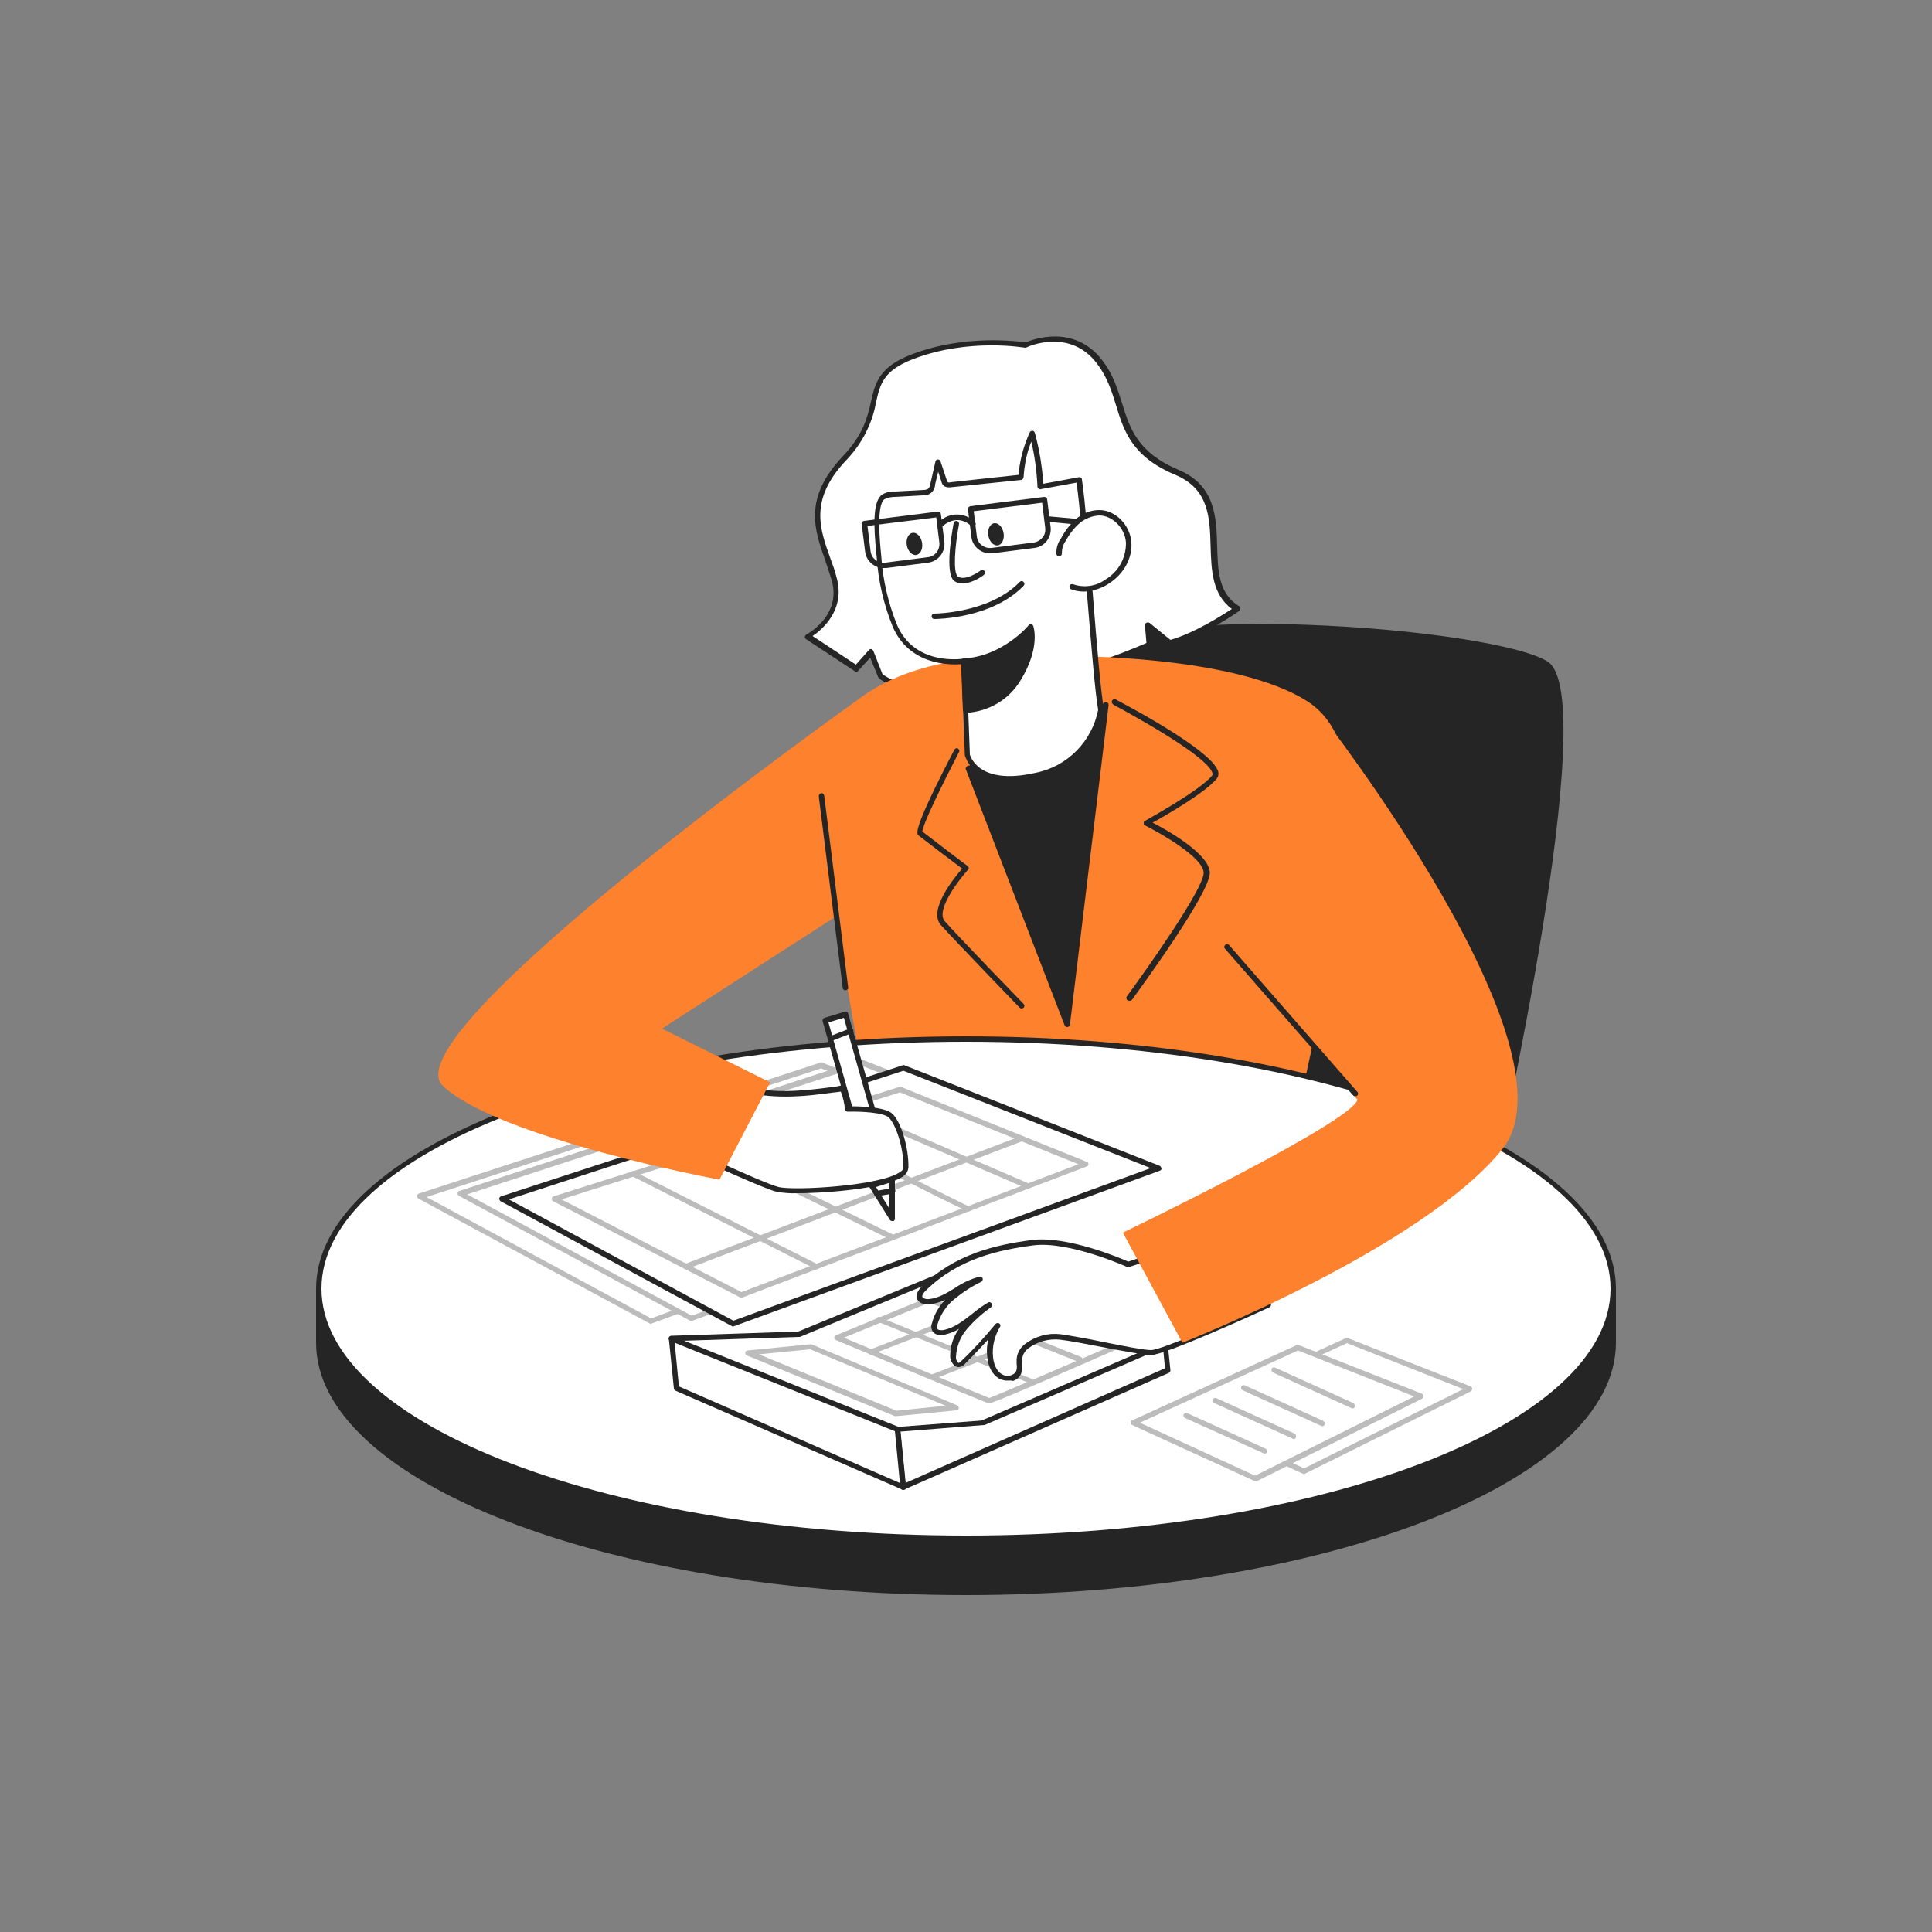 <?xml version="1.0" encoding="UTF-8" standalone="no"?>
<svg transform="scale(1)" version="1.1" data-id="Layer_1" xmlns="http://www.w3.org/2000/svg" xmlns:xlink="http://www.w3.org/1999/xlink" x="0px" y="0px" viewBox="0 0 500 500" xml:space="preserve" data-class="show_show__wrapper__graphic__5Waiy "><rect x="0" y="0" width="500" height="500" fill="#808080" stroke="none"/><title>React</title><style type="text/css">
	.st0{fill:#252525;}
	.st1{fill:#FFFFFF;}
	.st2{fill:#FE812E;}
	.st3{fill:#bcbcbc;}
	.st4{fill:none;}
</style><g id="Chair"><path class="st0" d="M385.5,306.9c0,0,28.6-126.4,14.6-135.1s-110.1-16.2-122.2,0S257,288.7,257,288.7L385.5,306.9z"></path><path class="st0" d="M385.5,307.6h-0.1l-128.5-18.3c-0.4-0.1-0.6-0.4-0.6-0.8c0.4-4.1,8.8-101.1,21-117.2
		c7.8-10.3,45.2-10.2,61-9.6c27.9,1,55.2,5.1,62.2,9.5c14.3,8.9-13.1,130.7-14.3,135.9C386.1,307.4,385.8,307.7,385.5,307.6z
		 M257.8,288.1L385,306.1c8-35.5,25.9-126.9,14.8-133.8c-13.3-8.3-109.2-16.3-121.3-0.2C267,187.4,258.5,279.3,257.8,288.1z"></path></g><g id="Character"><path class="st0" d="M86.5,333.5C103.1,304.6,170,283,250,283s146.9,21.6,163.5,50.5h4v14c0,35.7-75,64.6-167.5,64.6
		S82.5,383.2,82.5,347.5v-14L86.5,333.5z"></path><path class="st0" d="M250,412.8c-92.7,0-168.2-29.3-168.2-65.3v-14c0-0.4,0.3-0.7,0.7-0.7h0h3.6c8.3-14.1,29-26.9,58.2-36.1
		c29.7-9.4,67.3-14.5,105.7-14.5s76,5.1,105.7,14.5c29.2,9.1,49.9,22,58.2,36.1h3.6c0.4,0,0.7,0.3,0.7,0.7v0v14
		C418.2,383.5,342.7,412.8,250,412.8z M83.2,334.2v13.3c0,35.2,74.8,63.9,166.8,63.9s166.8-28.6,166.8-63.9v-13.3h-3.3
		c-0.2,0-0.5-0.1-0.6-0.4c-16.7-29.1-85.2-50.2-162.9-50.2s-146.2,21.1-162.9,50.2c-0.1,0.2-0.4,0.4-0.6,0.4H83.2z"></path><path class="st1" d="M265.3,89.4c0,0,11.5-5.6,19.1,4.4s3,21.4,20,28.5s3.2,27.7,15.6,35.3c0,0-9.4,6.7-17.3,8.8l-5.7-4.6l0.4,5.1
		c0,0-49.2,22.2-69.6,8.1l-2.6-6.1l-3.8,4.3l-12.6-8.3c0,0,9.8-5.1,6.9-15s-9.3-18.5,2.7-31.2s2.8-20.6,17.6-26.3
		C245.4,89,255.4,88,265.3,89.4z"></path><path class="st0" d="M246.5,180.4c-8,0-14.4-1.6-19-4.8c-0.1-0.1-0.2-0.2-0.2-0.3l-2.1-5.1l-3.1,3.4c-0.2,0.3-0.6,0.3-0.9,0.1
		l-12.6-8.3c-0.2-0.1-0.3-0.4-0.3-0.6c0-0.2,0.2-0.5,0.4-0.6c0.4-0.2,9.2-5,6.5-14.2c-0.5-1.6-1.1-3.3-1.6-4.9
		c-2.8-7.9-5.8-16.1,4.5-27c5.3-5.6,6.4-10.1,7.3-14.1c1.1-4.9,2.1-9.1,10.6-12.3c13.8-5.3,27.6-3.3,29.5-3.1
		c1.6-0.7,12.5-4.9,19.8,4.7c2.8,3.6,3.9,7.4,5.1,11.1c2,6.5,4,12.7,14.6,17.2c9.6,4,9.8,12.4,10,19.8c0.2,6.3,0.3,12.2,5.7,15.5
		c0.2,0.1,0.3,0.3,0.3,0.6c0,0.2-0.1,0.5-0.3,0.6c-0.4,0.3-9.6,6.8-17.5,8.9c-0.2,0.1-0.5,0-0.6-0.1l-4.4-3.6l0.3,3.4
		c0,0.3-0.1,0.6-0.4,0.7c-8.8,3.8-17.9,6.9-27.3,9.4C262.6,179,254.6,180.2,246.5,180.4z M228.4,174.5c18.9,12.8,63.3-5.9,68.3-8.1
		l-0.4-4.6c0-0.4,0.3-0.7,0.7-0.7c0.2,0,0.3,0,0.5,0.1l5.4,4.4c6.3-1.8,13.4-6.4,15.9-8c-5.1-3.8-5.3-10-5.5-16.1
		c-0.2-7.6-0.4-14.9-9.1-18.6c-11.3-4.7-13.4-11.5-15.4-18.1c-1.1-3.6-2.3-7.3-4.9-10.7c-7.1-9.4-18.1-4.3-18.2-4.2
		c-0.1,0.1-0.3,0.1-0.4,0.1c-0.1,0-14.5-2.6-28.9,2.9c-7.8,3-8.6,6.4-9.7,11.3c-1,5.6-3.7,10.7-7.6,14.8c-9.7,10.2-7,17.7-4.2,25.5
		c0.6,1.6,1.2,3.3,1.6,4.9c2.4,8.4-3.8,13.6-6.2,15.2l11.2,7.4l3.4-3.8c0.2-0.2,0.4-0.3,0.6-0.2c0.2,0,0.4,0.2,0.5,0.4L228.4,174.5z
		"></path><path class="st2" d="M276.1,169.8c0,0,43.6-0.4,62.4,11.8s8.4,53,5.8,66.6c-2.6,13.6-14.2,66.3-14.2,66.3l-98.7,5.7
		c0,0-17.4-86.5-18.7-111.7c-0.3-5.3,5.9-25,10.1-28C236.7,170.4,256.4,169,276.1,169.8z"></path><path class="st0" d="M286.3,182.4l-10,82.7l-25.6-66.2C250.7,198.9,276.5,192.6,286.3,182.4z"></path><path class="st0" d="M276.2,265.8c-0.3,0-0.6-0.2-0.7-0.5L250,199.2c-0.1-0.2-0.1-0.4,0-0.6c0.1-0.2,0.3-0.3,0.4-0.4
		c0.3-0.1,25.8-6.4,35.3-16.3c0.3-0.3,0.7-0.3,1,0c0.2,0.2,0.2,0.4,0.2,0.6l-10,82.7C276.9,265.5,276.6,265.8,276.2,265.8
		L276.2,265.8z M251.6,199.4l24.3,62.8l9.5-77.9C275.7,192.8,255.8,198.3,251.6,199.4L251.6,199.4z"></path><ellipse class="st1" cx="250" cy="333.5" rx="167.5" ry="64.6"></ellipse><path class="st0" d="M250,398.8c-92.7,0-168.2-29.3-168.2-65.3s75.4-65.3,168.2-65.3s168.2,29.3,168.2,65.3S342.7,398.8,250,398.8z
		 M250,269.6c-92,0-166.8,28.6-166.8,63.9S158,397.4,250,397.4s166.8-28.6,166.8-63.9S342,269.6,250,269.6z"></path><polygon class="st1" points="212.5,275.8 278.5,301.8 168.4,342 108.6,309.7 	"></polygon><path class="st3" d="M168.4,342.6c-0.1,0-0.2,0-0.3-0.1l-59.8-32.3c-0.2-0.1-0.4-0.4-0.4-0.7c0-0.3,0.2-0.5,0.5-0.6l103.9-33.9
		c0.2-0.1,0.3-0.1,0.5,0l66,26c0.4,0.1,0.5,0.5,0.4,0.9c-0.1,0.2-0.2,0.3-0.4,0.4l-110.1,40.2C168.6,342.6,168.5,342.7,168.4,342.6z
		 M110.4,309.8l58.1,31.4l108-39.5l-64-25.2L110.4,309.8z"></path><polygon class="st1" points="222.9,275 288.9,301 178.9,341.2 119.1,309 	"></polygon><path class="st3" d="M178.9,341.9c-0.1,0-0.2,0-0.3-0.1l-59.8-32.3c-0.3-0.2-0.5-0.6-0.3-1c0.1-0.2,0.2-0.3,0.4-0.3l103.9-33.9
		c0.2-0.1,0.3-0.1,0.5,0l66,26c0.4,0.1,0.5,0.5,0.4,0.9c-0.1,0.2-0.2,0.3-0.4,0.4l-110.1,40.2C179,341.9,178.9,341.9,178.9,341.9z
		 M120.9,309.1l58.1,31.4L287,301l-64-25.2L120.9,309.1z"></path><polygon class="st1" points="233.8,276.4 299.7,302.4 189.7,342.6 129.9,310.3 	"></polygon><path class="st0" d="M189.7,343.3c-0.1,0-0.2,0-0.3-0.1l-59.8-32.3c-0.2-0.1-0.4-0.4-0.4-0.7c0-0.3,0.2-0.5,0.5-0.6l103.9-33.9
		c0.2-0.1,0.3-0.1,0.5,0l66,26c0.3,0.1,0.4,0.4,0.5,0.7c0,0.3-0.2,0.5-0.5,0.6l-110.1,40.2C189.8,343.3,189.7,343.3,189.7,343.3z
		 M131.7,310.4l58.1,31.4l108-39.5l-64-25.2L131.7,310.4z"></path><path class="st3" d="M177.5,328.5c-0.3,0-0.5-0.2-0.6-0.5c-0.1-0.4,0-0.8,0.4-0.9l86.9-33.1c0.4-0.1,0.8,0.1,0.9,0.4
		c0.1,0.3-0.1,0.7-0.4,0.9l-86.9,33.1C177.6,328.5,177.6,328.5,177.5,328.5z"></path><path class="st3" d="M265.6,307.5c-0.1,0-0.2,0-0.3-0.1l-46.2-19.9c-0.4-0.2-0.5-0.6-0.4-0.9c0.1-0.4,0.6-0.5,0.9-0.4c0,0,0,0,0,0
		l46.2,19.9c0.4,0.1,0.5,0.6,0.4,0.9C266.1,307.4,265.9,307.6,265.6,307.5L265.6,307.5z"></path><path class="st3" d="M250.8,313.5c-0.7,0-4.9-2-47.2-23.5c-0.4-0.1-0.5-0.6-0.4-0.9s0.6-0.5,0.9-0.4c0,0,0.1,0,0.1,0.1
		c12.4,6.3,44.9,22.7,46.5,23.4c0.2,0,0.3,0.2,0.4,0.3c0.2,0.3,0.1,0.8-0.2,1c0,0,0,0,0,0C250.9,313.5,250.9,313.5,250.8,313.5z"></path><path class="st3" d="M231,321c-0.1,0-0.2,0-0.3-0.1L183.9,298c-0.3-0.2-0.4-0.6-0.2-1c0.2-0.3,0.5-0.4,0.8-0.3l46.8,22.9
		c0.3,0.2,0.5,0.6,0.3,0.9C231.5,320.8,231.2,321,231,321z"></path><path class="st3" d="M191.9,335.9c-0.1,0-0.2,0-0.3-0.1l-48.4-24.9c-0.3-0.1-0.4-0.4-0.4-0.7c0-0.3,0.2-0.5,0.5-0.6l89.4-28.3
		c0.2-0.1,0.3-0.1,0.5,0l48.1,19.4c0.3,0.1,0.4,0.4,0.4,0.6c0,0.3-0.2,0.5-0.5,0.6l-89.1,33.9C192,335.9,191.9,335.9,191.9,335.9z
		 M145.3,310.4l46.6,24l87.2-33.1l-46.2-18.6L145.3,310.4z"></path><path class="st1" d="M249.4,171.1l0.9,24.2c0,0,2.1,8.9,17.9,5.4c8.5-1.7,15.1-8.5,16.8-17c-1.5-8.4-4-49-5.7-59.5l-10,1.8
		c-0.2-4.7-1-9.3-2.2-13.8c-1.7,3.5-2.7,7.4-2.9,11.3l-18.1,1.9c-0.4,0.1-0.8,0-1.1-0.1c-0.3-0.3-0.5-0.6-0.6-1l-1.6-4.8l-1.3,5.8
		c0,1.2-1,2.2-2.2,2.3c-0.1,0-0.2,0-0.3,0l-7.3,0.4c-1,0-2.1,0.2-3,0.7c-2.7,1.9-1.3,12.8-1.1,15.7c0.4,6,1.8,11.9,4.1,17.5
		C236.4,173.2,249.4,171.1,249.4,171.1z"></path><path class="st0" d="M261.4,202.2c-3,0.1-5.9-0.7-8.4-2.3c-1.6-1.1-2.7-2.6-3.3-4.4l-0.9-23.6c-3,0.2-13.5,0.3-17.8-9.8
		c-2.3-5.7-3.7-11.7-4.1-17.8l-0.1-1c-0.7-7-1-13.6,1.5-15.3c1-0.6,2.2-0.9,3.4-0.8l7.3-0.4c0.4,0,0.9-0.1,1.2-0.3
		c0.4-0.4,0.6-0.9,0.6-1.4l1.3-5.7c0.1-0.3,0.3-0.5,0.6-0.5c0.3,0,0.6,0.2,0.7,0.5l1.6,4.8c0.1,0.2,0.2,0.5,0.3,0.6
		c0.2,0.1,0.5,0.1,0.7,0l17.6-1.9c0.3-3.8,1.3-7.5,2.9-11c0.1-0.3,0.4-0.4,0.7-0.4c0.3,0,0.5,0.2,0.6,0.5c1.2,4.3,1.9,8.7,2.2,13.2
		l9.2-1.7c0.2,0,0.4,0,0.5,0.1c0.2,0.1,0.3,0.3,0.3,0.5c0.8,5.2,1.8,17.5,2.8,29.5c1,12.7,2.1,25.8,2.9,30
		c-1.6,8.9-8.4,16-17.3,17.8C266.1,201.8,263.7,202.1,261.4,202.2z M249.4,170.4c0.2,0,0.3,0.1,0.4,0.2c0.2,0.1,0.3,0.3,0.3,0.5
		l0.9,24.2c0.1,0.2,2.1,8.1,17,4.7c8.2-1.6,14.6-8.1,16.2-16.3c-0.8-4.4-1.8-16.9-2.9-30.1c-0.9-11.4-1.9-23.2-2.7-28.7l-9.3,1.7
		c-0.4,0.1-0.7-0.2-0.8-0.5c0,0,0-0.1,0-0.1c-0.2-4-0.7-7.9-1.6-11.7c-1.2,2.9-1.8,6.1-2,9.2c0,0.3-0.3,0.6-0.6,0.7l-18.2,1.9
		c-0.5,0.1-1.1,0-1.6-0.2c-0.5-0.3-0.8-0.8-0.9-1.4l-0.8-2.4l-0.8,3.3c0,1.6-1.4,2.9-3,2.8c-0.1,0-0.1,0-0.2,0l-7.3,0.4
		c-0.9,0-1.8,0.2-2.6,0.6c-2.1,1.4-1.2,10.9-0.9,14l0.1,1.1c0.4,5.9,1.8,11.8,4,17.3c4.5,10.7,16.5,8.9,17,8.9L249.4,170.4z"></path><path class="st0" d="M249.9,183.8c5.6-0.3,10.7-3.3,13.6-8.1c5.1-8.2,3.2-13.5,3.2-13.5s-6.8,8.4-17.3,8.9L249.9,183.8z"></path><path class="st0" d="M249.9,184.5L249.9,184.5c-0.4,0-0.7-0.3-0.7-0.7l-0.5-12.7c0-0.4,0.3-0.7,0.7-0.7c0,0,0,0,0,0
		c10-0.5,16.8-8.5,16.8-8.6c0.2-0.3,0.7-0.3,1-0.1c0.1,0.1,0.2,0.2,0.2,0.3c0.1,0.2,1.9,5.7-3.3,14.1
		C261.1,181.1,255.8,184.2,249.9,184.5z M250.1,171.7l0.4,11.3c5.1-0.5,9.6-3.4,12.4-7.7c3.4-5.5,3.6-9.6,3.4-11.6
		C264.1,166,258.3,171.1,250.1,171.7z"></path><path class="st1" d="M247.5,135.6c0,0-2.4,12.6,0,14.3s6.6-1.5,6.6-1.5"></path><path class="st0" d="M249.1,151c-0.7,0-1.5-0.2-2.1-0.6c-2.6-1.9-0.6-12.8-0.2-15c0.1-0.4,0.4-0.6,0.8-0.6c0.4,0.1,0.6,0.4,0.6,0.8
		c-1.1,5.8-1.6,12.7-0.3,13.6c1.6,1.1,4.7-0.7,5.8-1.5c0.3-0.3,0.7-0.3,1,0s0.3,0.7,0,1c0,0-0.1,0.1-0.1,0.1
		C254.4,149,251.6,151,249.1,151z"></path><ellipse class="st0" transform="matrix(0.985 -0.172 0.172 0.985 -19.951 46.486)" cx="257.8" cy="138.2" rx="2" ry="2.9"></ellipse><ellipse class="st0" transform="matrix(0.985 -0.172 0.172 0.985 -20.696 42.882)" cx="236.7" cy="140.7" rx="2" ry="2.9"></ellipse><path class="st0" d="M256.2,143.2c-2.4,0-4.5-1.8-4.8-4.2l-0.9-7.2c0-0.4,0.2-0.7,0.6-0.8c0,0,0,0,0,0l19.1-2.4
		c0.4,0,0.7,0.2,0.8,0.6l0.9,7.2c0.3,2.6-1.5,5.1-4.2,5.4l-10.9,1.4l0,0L256.2,143.2z M256.8,142.5L256.8,142.5z M252,132.3l0.8,6.5
		c0.2,1.9,1.9,3.2,3.8,3l10.9-1.4c0.9-0.1,1.7-0.6,2.3-1.3c0.6-0.7,0.8-1.6,0.7-2.5l-0.8-6.5L252,132.3z"></path><path class="st0" d="M228.7,147c-2.4,0-4.5-1.8-4.8-4.2l-0.9-7.2c-0.1-0.4,0.2-0.7,0.6-0.8c0,0,0,0,0,0l19.1-2.4
		c0.4,0,0.7,0.2,0.8,0.6l0.9,7.2c0.3,2.6-1.5,5-4.1,5.4c0,0,0,0,0,0l-10.9,1.4C229.1,147,228.9,147,228.7,147z M224.5,136.1l0.8,6.5
		c0.2,1.9,1.9,3.2,3.8,3c0,0,0,0,0.1,0l0,0l10.9-1.4c1.9-0.2,3.2-1.9,3-3.8c0,0,0,0,0,0l-0.8-6.5L224.5,136.1z"></path><path class="st0" d="M284.5,136.3L284.5,136.3l-13.6-1.3c-0.4-0.1-0.6-0.4-0.6-0.8c0.1-0.3,0.4-0.6,0.7-0.6l13.5,1.2
		c0.4,0,0.7,0.3,0.7,0.7C285.2,135.9,284.8,136.2,284.5,136.3L284.5,136.3z"></path><path class="st1" d="M274.1,143.3c0-1.3,0.3-2.6,1.1-3.7c0.9-1.8,2.2-3.4,3.7-4.8c1.5-1.4,3.5-2.1,5.6-2.2c4,0,7.4,3.8,7.6,7.8
		s-2.2,7.8-5.5,10c-2.7,1.8-6.2,2.5-9.2,1.4"></path><path class="st0" d="M280.5,153.1c-1.1,0-2.3-0.2-3.3-0.6c-0.4-0.1-0.5-0.6-0.4-0.9c0.1-0.4,0.6-0.5,0.9-0.4c0,0,0,0,0,0
		c2.9,1,6.1,0.5,8.5-1.3c3.3-2,5.2-5.5,5.2-9.4c-0.2-3.8-3.5-7.1-6.9-7.1h0c-1.9,0.1-3.7,0.8-5.1,2c-1.5,1.3-2.7,2.9-3.6,4.6
		c-0.7,0.9-1,2.1-1,3.2c0,0.4-0.2,0.7-0.6,0.8c0,0,0,0,0,0c-0.4,0-0.7-0.2-0.8-0.6c0,0,0,0,0,0c-0.1-1.4,0.3-2.9,1.2-4.1
		c1-1.9,2.3-3.6,3.9-5c1.7-1.5,3.8-2.3,6-2.3c4.2,0,8,3.9,8.3,8.4c0.3,4-2,8.2-5.8,10.6C285.1,152.3,282.8,153,280.5,153.1z"></path><path class="st0" d="M243.4,136.3c-0.2,0-0.4-0.1-0.5-0.2c-0.3-0.3-0.2-0.7,0.1-1c0,0,0,0,0,0c2.6-2.6,6.7-2.6,9.3,0c0,0,0,0,0,0
		c0.3,0.3,0.3,0.7,0,1c-0.3,0.3-0.7,0.3-1,0c0,0,0,0,0,0c-0.1-0.1-3.3-3.4-7.4,0.1C243.7,136.2,243.5,136.3,243.4,136.3z"></path><path class="st0" d="M241.8,160.2c-0.4,0-0.7-0.3-0.7-0.7c0-0.4,0.3-0.7,0.7-0.7c0.1,0,14.3-0.1,22.1-8.2c0.3-0.3,0.7-0.3,1,0
		s0.3,0.7,0,1C256.7,160.1,242.4,160.2,241.8,160.2z"></path><polygon class="st1" points="234.6,376.7 301.6,347.8 248.1,328.2 206.7,345.3 173.8,346.4 	"></polygon><path class="st0" d="M234.6,377.4c-0.1,0-0.2,0-0.3-0.1L173.4,347c-0.3-0.2-0.5-0.6-0.3-0.9c0.1-0.2,0.4-0.4,0.6-0.4l32.9-1.1
		l41.2-17c0.2-0.1,0.3-0.1,0.5,0l53.5,19.5c0.3,0.1,0.4,0.4,0.5,0.6c0,0.3-0.2,0.6-0.4,0.7l-66.9,28.9
		C234.8,377.4,234.7,377.4,234.6,377.4z M176.6,347l58.1,29l65-28.1L248.1,329L207,346c-0.1,0-0.2,0-0.2,0L176.6,347z"></path><polygon class="st1" points="301.6,347.8 302.3,354.6 233.8,384.9 232.3,369.9 254.5,368.1 	"></polygon><path class="st0" d="M233.8,385.6c-0.1,0-0.2,0-0.4-0.1c-0.2-0.1-0.3-0.3-0.4-0.5l-1.5-15c0-0.2,0-0.4,0.2-0.5
		c0.1-0.1,0.3-0.2,0.5-0.2l22.2-1.7l46.9-20.3c0.2-0.1,0.4-0.1,0.6,0c0.2,0.1,0.3,0.3,0.3,0.5l0.7,6.8c0,0.3-0.1,0.6-0.4,0.7
		L234,385.5C233.9,385.5,233.8,385.6,233.8,385.6z M233,370.5l1.3,13.3l67.2-29.7l-0.5-5.3l-46.2,20c-0.1,0-0.1,0-0.2,0L233,370.5z"></path><polygon class="st1" points="233.8,384.9 175.1,359.2 173.8,346.4 232.3,369.9 	"></polygon><path class="st0" d="M233.8,385.6c-0.1,0-0.2,0-0.3-0.1l-58.7-25.6c-0.2-0.1-0.4-0.3-0.4-0.6l-1.3-12.8c0-0.2,0.1-0.5,0.3-0.6
		c0.2-0.1,0.5-0.2,0.7-0.1l58.5,23.5c0.2,0.1,0.4,0.3,0.4,0.6l1.5,15c0,0.2-0.1,0.5-0.3,0.6C234.1,385.5,233.9,385.6,233.8,385.6z
		 M175.7,358.8l57.2,25l-1.3-13.4l-57-22.9L175.7,358.8z"></path><path class="st3" d="M231.9,366.5c-0.1,0-0.2,0-0.3,0l-38.3-15.7c-0.4-0.2-0.5-0.6-0.4-0.9c0.1-0.2,0.3-0.4,0.6-0.4l16.2-1.6
		c0.1,0,0.2,0,0.3,0l37.7,15.8c0.4,0.2,0.5,0.6,0.4,0.9c-0.1,0.2-0.3,0.4-0.6,0.4L231.9,366.5L231.9,366.5z M196.4,350.5l35.6,14.6
		l12.7-1.3l-35-14.6L196.4,350.5z"></path><path class="st3" d="M255.9,363.2L255.9,363.2c-0.6-0.1-27.9-11.5-39.6-16.4c-0.3-0.1-0.4-0.4-0.4-0.6c0-0.3,0.2-0.5,0.4-0.6
		l32.5-13.4c0.2-0.1,0.4-0.1,0.5,0l39.7,15.7c0.4,0.2,0.5,0.6,0.4,0.9c-0.1,0.2-0.2,0.3-0.4,0.4
		C258.9,362.4,256.4,363.2,255.9,363.2z M218.4,346.2c13.1,5.5,35.4,14.7,37.6,15.6c2-0.7,18.9-8,31-13.2l-37.9-15L218.4,346.2z"></path><path class="st3" d="M266.8,358.1c-0.1,0-0.2,0-0.3-0.1l-39-15.8c-0.4,0-0.7-0.3-0.7-0.7c0-0.4,0.3-0.7,0.7-0.7
		c0.1,0,0.3,0.1,0.4,0.2l39,15.8c0.4,0.1,0.5,0.5,0.4,0.9c0,0,0,0,0,0C267.3,358,267,358.1,266.8,358.1z"></path><path class="st3" d="M279.5,352.6c-0.1,0-0.2,0-0.3-0.1c-0.7-0.3-25.8-10.3-39-15.5c-0.4-0.1-0.5-0.5-0.4-0.9
		c0.1-0.4,0.6-0.5,0.9-0.4c0,0,0,0,0,0c1.6,0.6,38.3,15.1,39.1,15.5c0.3,0.2,0.5,0.6,0.3,0.9c0,0,0,0,0,0
		C280,352.4,279.8,352.6,279.5,352.6z"></path><path class="st3" d="M225.4,350.6c-0.4,0-0.7-0.3-0.7-0.7c0-0.3,0.2-0.5,0.4-0.6l33.8-13.1c0.4-0.1,0.8,0,0.9,0.4c0,0,0,0,0,0
		c0.1,0.4,0,0.8-0.4,0.9l-33.8,13C225.6,350.5,225.5,350.6,225.4,350.6z"></path><path class="st3" d="M241.2,357.1c-0.4,0-0.7-0.3-0.7-0.7c0-0.3,0.2-0.5,0.4-0.6c12.9-5,32.4-12.6,34-13.7c0.1-0.2,0.3-0.3,0.5-0.3
		l0,0c0.4,0,0.7,0.3,0.7,0.7v0c0,0.6,0,1.2-34.7,14.5C241.4,357.1,241.3,357.2,241.2,357.1z M275.4,342.6L275.4,342.6z"></path><path class="st1" d="M314.5,319.3c-0.2,0.7-22.4,7.9-22.4,7.9s-15.2-6.9-24.7-5.7c-10.6,1.4-20.4,4.1-28.2,11.9
		c-0.6,0.6-1.3,1.5-1,2.4s1.5,1.1,2.4,1.1c4.8-0.4,8.4-4.8,13.1-5.8c-2.5,1.3-4.9,2.8-7.1,4.5c-2.2,1.8-3.8,4.2-4.6,6.9
		c-0.2,0.5-0.2,1.1,0.1,1.6c0.4,0.8,1.6,0.8,2.4,0.6c4.5-1,7.6-5,11.6-7.3c-2.3,1.7-4.5,3.6-6.4,5.7c-1.9,2.2-3,5-3,7.8
		c0,1.1,0.7,2.4,1.7,2.1c0.3-0.1,0.5-0.3,0.7-0.5c3.2-3,6.2-6.3,9-9.8c-1.5,2.5-2.2,5.4-1.9,8.2c0.1,1.9,1,3.8,2.5,5
		c1.6,1,4.2,0.6,4.9-1.2c0.4-1,0.1-2.2,0.1-3.3c0.2-4.5,7-6.4,10.6-5.9c6.2,0.8,20.1,4,23.5,4.1s30.5-12.3,30.5-12.3"></path><path class="st0" d="M260.7,357.3c-0.8,0-1.7-0.2-2.4-0.7c-2.1-1.4-2.7-4-2.8-5.5c-0.2-1.5-0.1-3,0.3-4.5c-2,2.2-4.1,4.4-6.2,6.5
		c-0.3,0.3-0.6,0.5-1,0.6c-0.5,0.2-1,0.1-1.5-0.2c-0.7-0.6-1.2-1.6-1.2-2.5c0-2.6,0.8-5.1,2.3-7.1c-1.1,0.7-2.4,1.2-3.7,1.5
		c-1.5,0.3-2.6,0-3.2-0.9c-0.3-0.7-0.4-1.4-0.1-2.1c0.6-2.3,1.8-4.3,3.4-6c-1.3,0.6-2.7,1-4.1,1.2c-1.2,0.1-2.7-0.3-3.2-1.5
		s0.8-2.7,1.2-3.1c8.6-8.5,19.3-10.9,28.7-12.1c9-1.1,22.8,4.7,24.8,5.6c8-2.6,20.6-6.8,21.9-7.6c0.2-0.2,0.5-0.3,0.8-0.2
		c0.4,0.1,0.6,0.5,0.4,0.9c-0.1,0.4-0.4,1.1-22.9,8.3c-0.2,0.1-0.3,0.1-0.5,0c-0.1-0.1-15.2-6.8-24.3-5.6s-19.5,3.5-27.8,11.7
		c-0.7,0.7-1,1.2-0.9,1.6s1,0.7,1.7,0.6c2.4-0.2,4.5-1.5,6.8-2.9c1.9-1.3,4-2.3,6.3-2.9c0.3-0.1,0.7,0.1,0.8,0.4
		c0.1,0.3,0,0.7-0.3,0.9c-2.5,1.2-4.8,2.7-7,4.5c-2.1,1.7-3.6,4-4.4,6.6c-0.1,0.3-0.1,0.7,0,1.1c0.2,0.4,1.1,0.4,1.7,0.3
		c2.7-0.6,4.9-2.3,7.2-4.1c1.3-1.1,2.7-2.1,4.2-3c0.3-0.2,0.7-0.1,0.9,0.2c0.2,0.3,0.1,0.7-0.1,1c-2.3,1.6-4.4,3.5-6.2,5.6
		c-1.8,2-2.8,4.7-2.9,7.4c0,0.5,0.2,1,0.6,1.4c0.1,0,0.2,0,0.2,0c0.2-0.1,0.3-0.2,0.4-0.3c3.2-3,6.2-6.3,9-9.7
		c0.2-0.3,0.7-0.4,1-0.2c0,0,0,0,0,0c0.3,0.2,0.4,0.6,0.2,0.9c-1.4,2.3-2.1,5.1-1.8,7.8c0.1,1.2,0.6,3.4,2.2,4.4
		c0.8,0.5,1.7,0.6,2.5,0.3c0.6-0.2,1.1-0.6,1.3-1.1c0.2-0.6,0.2-1.2,0.1-1.8c0-0.4,0-0.8,0-1.2c0.1-1.6,0.9-3,2.2-4
		c2.7-2,5.9-2.9,9.2-2.5c2.8,0.4,7.2,1.2,11.5,2.1c5,1,10.1,2,11.9,2l0,0c2.5,0,19.4-7.3,30.1-12.3c0.4-0.2,0.8,0,0.9,0.3
		s0,0.8-0.3,0.9c-2.8,1.3-27.3,12.5-30.8,12.4c-1.9-0.1-6.9-1-12.1-2c-4.3-0.8-8.7-1.7-11.4-2c-2.9-0.3-5.8,0.5-8.1,2.2
		c-1,0.7-1.6,1.8-1.7,3c0,0.4,0,0.7,0,1.1c0.1,0.8,0,1.6-0.2,2.4c-0.4,1-1.2,1.7-2.2,2C261.7,357.2,261.2,357.3,260.7,357.3z"></path><path class="st2" d="M342,185.1c0,0,67.5,86.6,46.8,112.3S306,347.5,306,347.5L290.6,319c0,0,59.4-28.6,60.7-34.4l-43.7-51.3
		C307.7,233.3,318.1,180.7,342,185.1z"></path><line class="st4" x1="350.7" y1="283" x2="317.5" y2="245"></line><path class="st0" d="M350.7,283.7c-0.2,0-0.4-0.1-0.5-0.2l-33.2-38c-0.3-0.3-0.2-0.7,0.1-1c0.3-0.3,0.7-0.2,1,0.1l0,0l33.2,38
		c0.3,0.3,0.2,0.7-0.1,1C351.1,283.6,350.9,283.7,350.7,283.7z"></path><path class="st0" d="M264.4,261c-0.2,0-0.4-0.1-0.5-0.2c-0.2-0.2-17-17.6-20.4-21.4s3.4-12.2,5.5-14.6c-2.3-1.7-10.3-7.8-11.3-8.6
		c-0.5-0.4-1.6-1.3,9.3-22.2c0.2-0.3,0.6-0.5,0.9-0.3c0.3,0.2,0.5,0.6,0.3,0.9l0,0c-4.6,8.9-9.4,18.8-9.5,20.6
		c1.8,1.4,11.6,8.9,11.7,8.9c0.2,0.1,0.3,0.3,0.3,0.5c0,0.2,0,0.4-0.2,0.5c-2.5,2.8-8.4,10.5-6,13.3c3.3,3.8,20.2,21.2,20.4,21.4
		c0.3,0.3,0.3,0.7,0,1c0,0,0,0,0,0C264.7,260.9,264.6,261,264.4,261z M238.7,215.3L238.7,215.3z"></path><path class="st0" d="M292.2,259c-0.4,0-0.7-0.3-0.7-0.7c0-0.1,0-0.3,0.1-0.4c5.5-7.5,19.9-27.9,19.9-32c0-3.9-11-10.2-15.2-12.3
		c-0.2-0.1-0.3-0.3-0.3-0.6c0-0.3,0.1-0.5,0.4-0.6c0.1-0.1,14.2-7.8,17.3-11.7c0.1-0.2,0.2-0.3,0.1-0.5
		c-0.7-3.5-14.3-11.7-25.6-17.8l-0.1-0.1c-0.3-0.2-0.5-0.6-0.3-1c0.2-0.3,0.6-0.5,1-0.3l0.1,0.1c7.6,4,25.3,13.9,26.4,18.7
		c0.1,0.6,0,1.2-0.4,1.7c-2.8,3.5-13.1,9.5-16.6,11.4c3.9,2,14.8,8.2,14.8,13c0,5.3-18.1,30-20.1,32.8
		C292.7,259,292.4,259,292.2,259z"></path><polygon class="st1" points="231,305.2 225.6,306.9 213.6,264.1 218.9,262.5 	"></polygon><path class="st0" d="M225.6,307.5c-0.3,0-0.6-0.2-0.6-0.5l-12.1-42.7c-0.1-0.4,0.1-0.7,0.5-0.9l5.3-1.6c0.2-0.1,0.4,0,0.5,0.1
		c0.2,0.1,0.3,0.2,0.3,0.4l12.1,42.7c0.1,0.4-0.1,0.8-0.5,0.9l-5.3,1.6C225.8,307.5,225.7,307.5,225.6,307.5z M214.4,264.6
		l11.7,41.4l4-1.2l-11.7-41.4L214.4,264.6z"></path><polygon class="st1" points="231,305.2 225.6,306.9 230.9,315.3 	"></polygon><path class="st0" d="M230.9,316c-0.2,0-0.5-0.1-0.6-0.3l-5.3-8.5c-0.1-0.2-0.1-0.4-0.1-0.6c0.1-0.2,0.3-0.4,0.5-0.4l5.3-1.6
		c0.2-0.1,0.4,0,0.6,0.1c0.2,0.1,0.3,0.3,0.3,0.6v10.1c0,0.3-0.2,0.6-0.5,0.7C231,316,231,316,230.9,316z M226.7,307.2l3.5,5.6v-6.7
		L226.7,307.2z"></path><path class="st1" d="M190.2,280.9c0,0-17.1,3.8-20.6,12.9c0,0,27.3,12.9,31.8,14s33-0.6,33.1-5.7s-1.9-11.6-4-13.5
		s-11.1-1.7-11.1-1.7c-0.2-1.8-0.6-3.6-1.4-5.3C214.3,281.9,200.7,285,190.2,280.9z"></path><path class="st0" d="M206.3,308.8c-1.7,0.1-3.4-0.1-5.1-0.3c-4.6-1.1-30.9-13.5-32-14c-0.3-0.2-0.5-0.5-0.4-0.9
		c3.6-9.4,20.4-13.2,21.1-13.3c0.1,0,0.3,0,0.4,0c8.4,3.3,18.9,1.8,24.5,1.1c1.3-0.2,2.3-0.3,3-0.4c0.3,0,0.5,0.1,0.7,0.4
		c0.7,1.6,1.2,3.2,1.4,4.9c2.2,0,9.1,0.1,11,1.9c2.3,2.1,4.3,8.8,4.2,14c-0.1,0.8-0.5,1.6-1.2,2.1
		C230,307.4,214.8,308.8,206.3,308.8z M170.4,293.5c4.1,1.9,27,12.7,31.1,13.7s26.8-0.3,31.6-4c0.4-0.2,0.6-0.6,0.7-1
		c0.1-5.2-2-11.3-3.8-13c-1.4-1.3-7.2-1.6-10.6-1.5c-0.4,0-0.7-0.3-0.7-0.6c-0.2-1.6-0.5-3.1-1.1-4.6c-0.6,0.1-1.5,0.2-2.5,0.3
		c-5.7,0.8-16.3,2.2-25-1.1C188.3,282.1,174.1,285.7,170.4,293.5z"></path><line class="st4" x1="215" y1="268.8" x2="220.2" y2="266.7"></line><path class="st0" d="M215,269.5c-0.4,0-0.7-0.3-0.7-0.7c0-0.3,0.2-0.5,0.4-0.6l5.2-2c0.3-0.2,0.8,0,0.9,0.3c0.2,0.3,0,0.8-0.3,0.9
		c0,0-0.1,0-0.1,0l-5.2,2C215.2,269.4,215.1,269.5,215,269.5z"></path><line class="st4" x1="226.9" y1="308.9" x2="230.9" y2="308.1"></line><path class="st0" d="M226.9,309.6c-0.3,0-0.6-0.2-0.7-0.6c-0.1-0.4,0.2-0.7,0.6-0.8c0,0,0,0,0,0l4-0.7c0.4-0.1,0.8,0.1,0.9,0.5
		c0.1,0.4-0.1,0.8-0.5,0.9c0,0-0.1,0-0.1,0L226.9,309.6L226.9,309.6z"></path><path class="st2" d="M222.7,180.6c0,0-122.4,86.8-108.1,100.4s71.6,24.3,71.6,24.3l13.1-25.2l-28-13.9c8-5.2,51.4-33.1,51.4-33.1
		L222.7,180.6z"></path><line class="st4" x1="218.8" y1="255.6" x2="212.6" y2="206"></line><path class="st0" d="M218.8,256.3c-0.4,0-0.7-0.3-0.7-0.6l-6.2-49.6c0-0.4,0.2-0.7,0.6-0.8s0.7,0.2,0.8,0.6l6.2,49.6
		C219.6,255.9,219.3,256.2,218.8,256.3C218.9,256.3,218.9,256.3,218.8,256.3L218.8,256.3z"></path><path class="st3" d="M211.3,328.5c-0.1,0-0.2,0-0.3-0.1l-47.4-24c-0.4-0.1-0.5-0.5-0.4-0.9s0.5-0.5,0.9-0.4c0.1,0,0.1,0,0.1,0.1
		l47.4,24c0.3,0.2,0.5,0.6,0.3,0.9C211.9,328.3,211.6,328.5,211.3,328.5L211.3,328.5z"></path><polygon class="st1" points="348.6,346.9 306,366.3 337.5,380.8 380.4,359.4 	"></polygon><path class="st3" d="M337.5,381.5c-0.1,0-0.2,0-0.3-0.1L305.7,367c-0.4-0.2-0.5-0.6-0.3-0.9c0.1-0.1,0.2-0.3,0.3-0.3l42.6-19.5
		c0.2-0.1,0.4-0.1,0.5,0l31.8,12.5c0.3,0.1,0.4,0.3,0.4,0.6c0,0.3-0.1,0.5-0.4,0.7l-42.9,21.3C337.7,381.4,337.6,381.5,337.5,381.5z
		 M307.7,366.3l29.8,13.7l41.2-20.5l-30.1-11.9L307.7,366.3z"></path><polygon class="st1" points="335.9,348.7 293.3,368.2 324.8,382.6 367.7,361.2 	"></polygon><path class="st3" d="M324.8,383.3c-0.1,0-0.2,0-0.3-0.1L293,368.8c-0.4-0.2-0.5-0.6-0.3-0.9c0.1-0.2,0.2-0.3,0.3-0.3l42.6-19.5
		c0.2-0.1,0.4-0.1,0.5,0l31.9,12.6c0.3,0.1,0.4,0.3,0.4,0.6c0,0.3-0.1,0.5-0.4,0.7l-42.9,21.4C325,383.3,324.9,383.3,324.8,383.3z
		 M295,368.2l29.8,13.7l41.2-20.5l-30.1-11.9L295,368.2z"></path><line class="st4" x1="306.9" y1="366.3" x2="327.3" y2="375.5"></line><path class="st3" d="M327.3,376.2c-0.1,0-0.2,0-0.3-0.1l-20.3-9.1c-0.4-0.2-0.5-0.6-0.4-0.9c0,0,0,0,0,0c0.2-0.4,0.6-0.5,0.9-0.4
		l20.3,9.2c0.4,0.2,0.5,0.6,0.4,0.9c0,0,0,0,0,0C327.8,376.1,327.5,376.2,327.3,376.2z"></path><line class="st4" x1="314.5" y1="362.5" x2="334.8" y2="371.7"></line><path class="st3" d="M334.8,372.4c-0.1,0-0.2,0-0.3-0.1l-20.3-9.2c-0.4-0.2-0.5-0.6-0.4-0.9s0.6-0.5,0.9-0.4l20.3,9.2
		c0.4,0.2,0.5,0.6,0.4,0.9c0,0,0,0,0,0C335.3,372.3,335.1,372.4,334.8,372.4z"></path><line class="st4" x1="321.9" y1="359.2" x2="342.2" y2="368.4"></line><path class="st3" d="M342.2,369.1c-0.1,0-0.2,0-0.3-0.1l-20.3-9.2c-0.4-0.2-0.5-0.6-0.4-0.9c0.2-0.4,0.6-0.5,0.9-0.4l20.3,9.2
		c0.3,0.2,0.5,0.6,0.4,0.9C342.7,368.9,342.5,369.1,342.2,369.1z"></path><line class="st4" x1="329.7" y1="354.6" x2="350" y2="363.8"></line><path class="st3" d="M350,364.5c-0.1,0-0.2,0-0.3-0.1l-20.3-9.2c-0.3-0.2-0.4-0.6-0.3-1c0.2-0.3,0.5-0.4,0.8-0.3l20.3,9.2
		c0.4,0.2,0.5,0.6,0.4,0.9C350.6,364.4,350.3,364.5,350,364.5L350,364.5z"></path></g></svg>